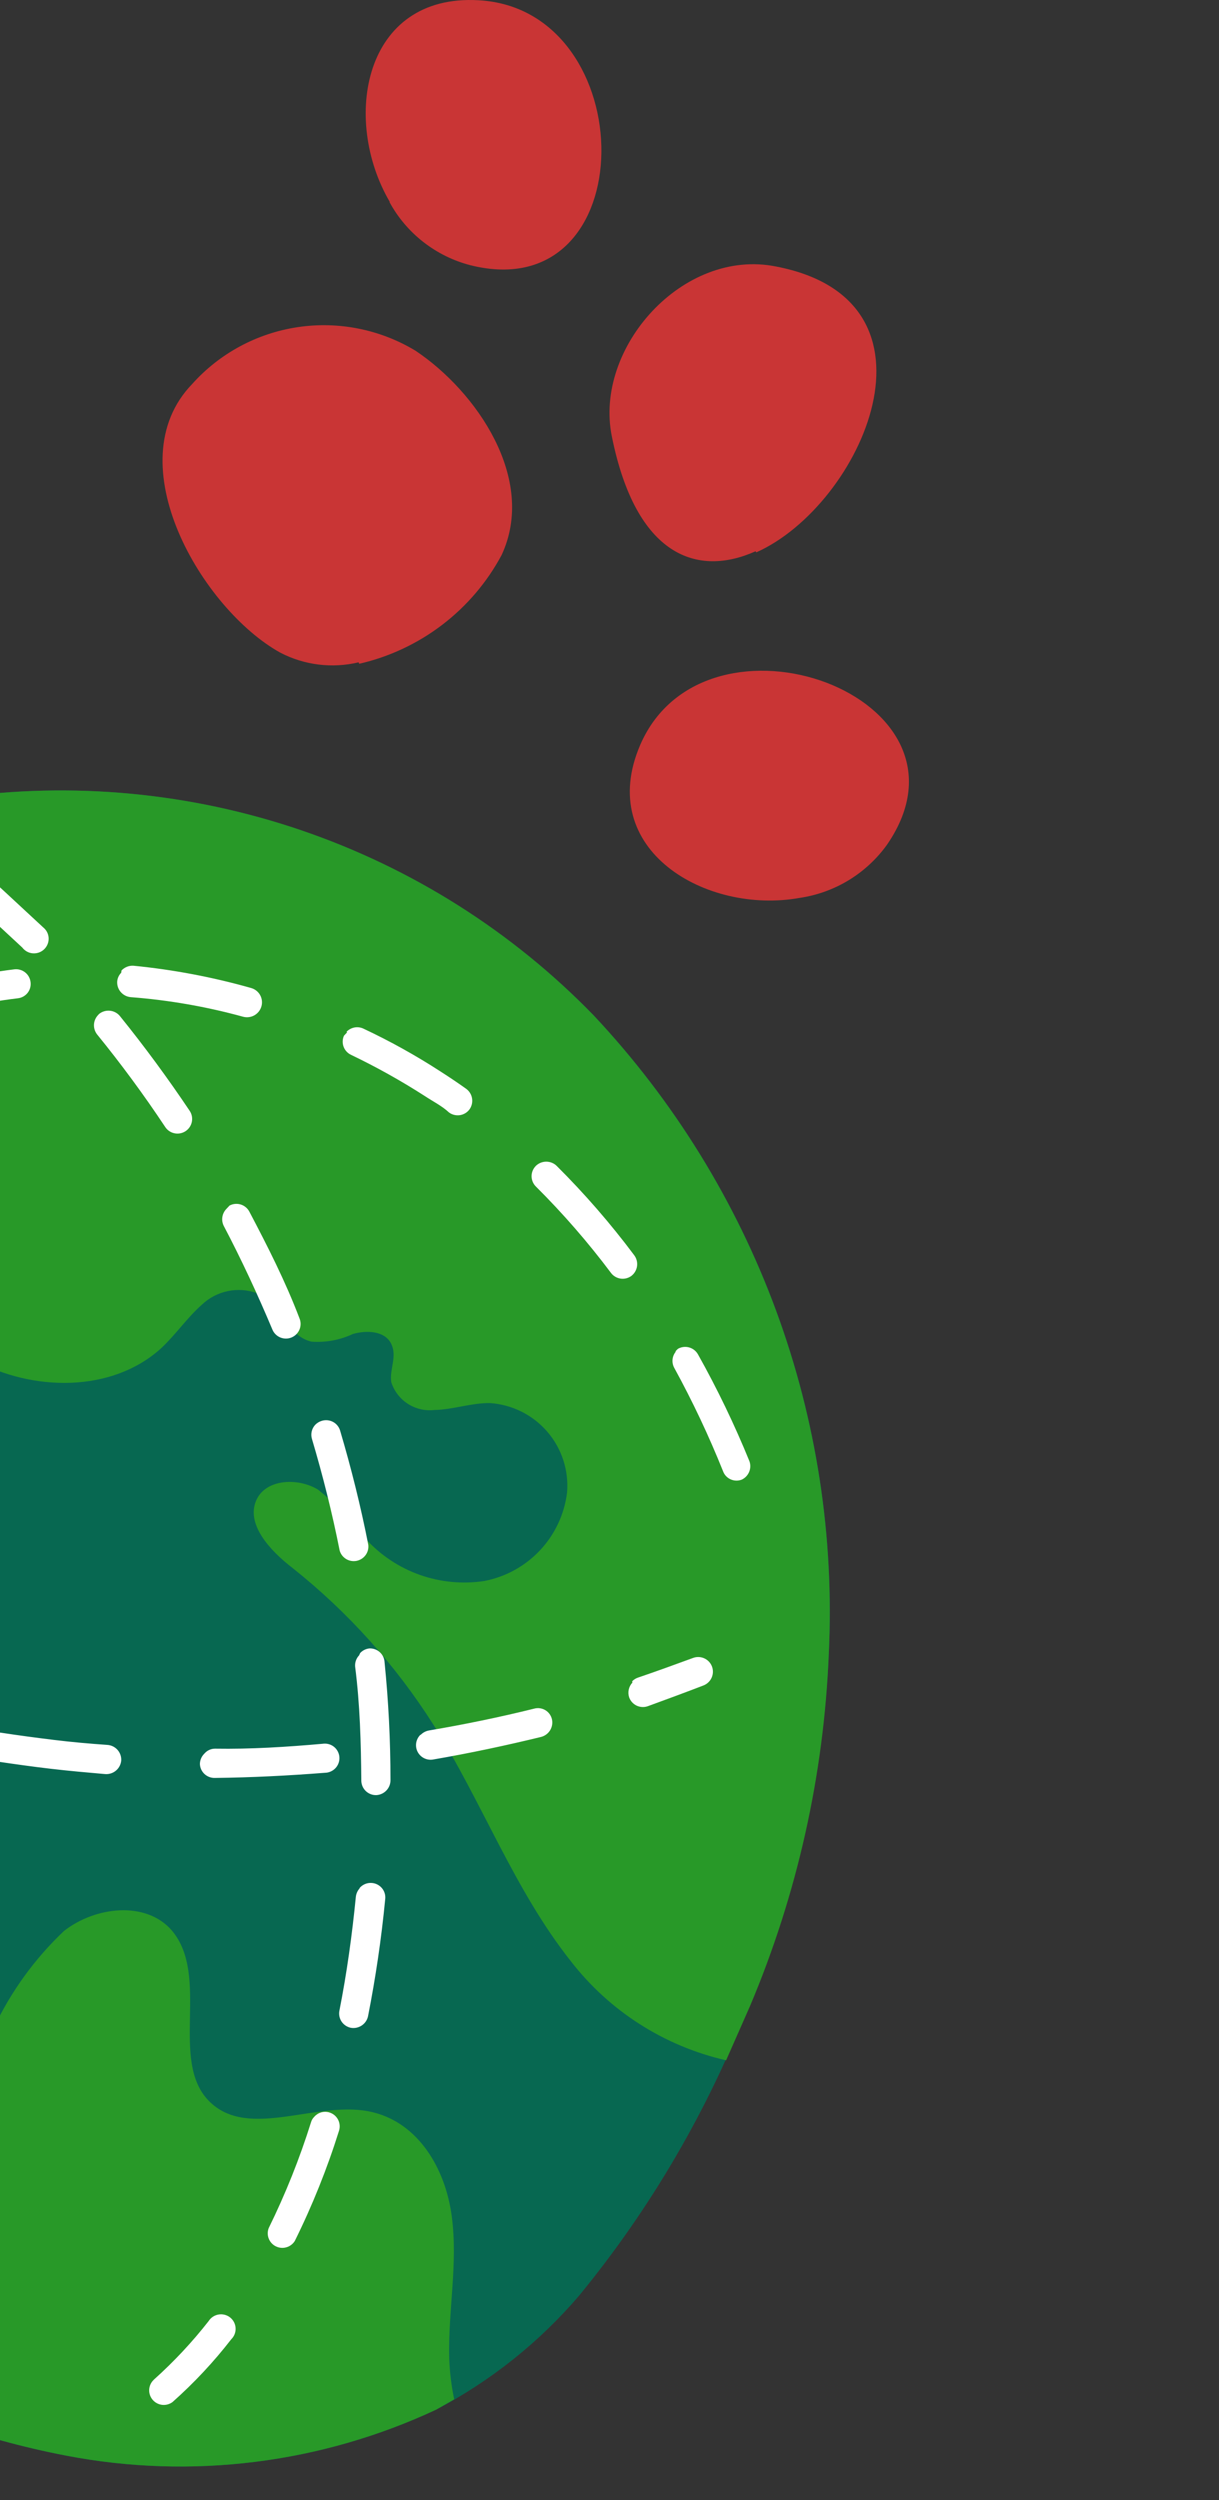 <svg width="60" height="123" viewBox="0 0 60 123" fill="none" xmlns="http://www.w3.org/2000/svg">
<rect x="0" y="0" width="60" height="123" fill="#333333" stroke="none"/>
<g clip-path="url(#clip0_173_1297)">
<path d="M28.518 112.93C32.044 108.629 34.861 103.797 36.863 98.617C39.2 93.14 40.532 87.293 40.796 81.354C41.071 75.613 40.189 69.879 38.204 64.489C36.218 59.098 33.168 54.161 29.234 49.968C25.226 45.84 20.292 42.717 14.835 40.855C9.377 38.993 3.552 38.445 -2.166 39.254C-16.605 41.612 -28.466 53.985 -31.5 68.242C-34.535 82.499 -29.288 97.865 -19.193 108.372C-13.239 114.8 -5.375 119.161 3.254 120.818C9.409 122.003 15.787 121.21 21.47 118.553C24.157 117.144 26.55 115.235 28.518 112.93Z" fill="#076851"/>
<path d="M-7.83 59.703C-6.356 62.656 -4.093 65.145 -1.288 66.897C1.585 68.472 5.509 68.54 7.937 66.328C8.656 65.655 9.212 64.831 9.932 64.195C10.286 63.857 10.728 63.624 11.209 63.523C11.688 63.422 12.187 63.457 12.647 63.625C13.741 64.157 14.139 65.74 15.335 66.01C16.034 66.06 16.736 65.93 17.371 65.631C18.05 65.44 18.932 65.472 19.251 66.107C19.569 66.741 19.155 67.375 19.26 68.009C19.401 68.446 19.689 68.821 20.076 69.069C20.463 69.318 20.926 69.425 21.384 69.371C22.292 69.356 23.199 69.019 24.117 69.031C24.657 69.068 25.185 69.212 25.669 69.453C26.153 69.695 26.583 70.029 26.936 70.438C27.289 70.847 27.557 71.321 27.724 71.834C27.892 72.347 27.955 72.888 27.912 73.426C27.784 74.489 27.319 75.484 26.586 76.268C25.853 77.052 24.888 77.584 23.833 77.786C22.769 77.946 21.682 77.843 20.669 77.486C19.656 77.128 18.747 76.527 18.023 75.737C17.342 74.826 16.547 74.005 15.659 73.293C14.692 72.701 13.155 72.757 12.651 73.736C12.034 74.95 13.295 76.298 14.409 77.153C17.135 79.322 19.477 81.929 21.34 84.867C23.733 88.658 25.309 92.977 28.1 96.495C30.002 98.951 32.702 100.673 35.74 101.367L36.919 98.692C39.244 93.189 40.557 87.317 40.794 81.356C41.068 75.615 40.187 69.881 38.201 64.49C36.215 59.1 33.165 54.163 29.231 49.969C25.225 45.838 20.291 42.714 14.832 40.851C9.374 38.989 3.548 38.442 -2.171 39.255C-7.682 40.18 -12.88 42.452 -17.299 45.867C-15.949 47.745 -14.485 49.538 -12.914 51.237C-11.022 53.917 -9.336 56.735 -7.869 59.667" fill="#289928"/>
<path d="M-19.191 108.371C-13.237 114.799 -5.372 119.16 3.257 120.817C9.412 122.002 15.791 121.209 21.474 118.552L22.356 118.048C22.218 117.386 22.136 116.712 22.111 116.035C22.049 113.692 22.553 111.356 22.231 109.004C21.909 106.652 20.584 104.493 18.404 103.936C15.719 103.231 12.241 105.362 10.281 103.366C8.321 101.369 10.367 97.231 8.454 94.975C7.179 93.507 4.686 93.801 3.151 95.003C1.713 96.363 0.542 97.978 -0.302 99.765C-1.175 101.529 -2.706 102.884 -4.567 103.541C-5.107 103.698 -5.681 103.689 -6.213 103.514C-6.746 103.339 -7.212 103.006 -7.55 102.56C-8.275 101.424 -7.638 99.978 -6.982 98.837C-5.327 95.978 -3.295 93.328 -2.3 90.179C-1.304 87.031 -1.734 83.15 -4.334 81.149C-6.705 79.325 -10.384 79.395 -12.199 77.014C-13.364 75.487 -13.389 73.41 -13.714 71.52C-14.118 69.182 -15.063 66.971 -16.474 65.061C-17.885 63.151 -19.723 61.595 -21.843 60.516C-23.803 59.552 -25.962 59.053 -28.151 59.057C-29.64 61.977 -30.737 65.079 -31.414 68.281C-34.449 82.539 -29.202 97.906 -19.106 108.414" fill="#289928"/>
<path d="M-20.837 78.811C-20.729 78.695 -20.585 78.619 -20.428 78.593C-20.271 78.567 -20.11 78.594 -19.971 78.668C-18.432 79.471 -16.811 80.224 -15.193 80.903C-15.017 80.979 -14.879 81.121 -14.807 81.298C-14.735 81.475 -14.736 81.673 -14.808 81.849C-14.884 82.023 -15.026 82.16 -15.202 82.23C-15.379 82.301 -15.576 82.299 -15.75 82.226C-17.406 81.529 -19.064 80.759 -20.641 79.939C-20.809 79.85 -20.935 79.7 -20.993 79.519C-21.051 79.338 -21.037 79.142 -20.952 78.972L-20.818 78.829L-20.837 78.811ZM-10.969 82.964C-10.873 82.866 -10.752 82.796 -10.619 82.762C-10.486 82.728 -10.346 82.731 -10.215 82.771C-8.574 83.311 -6.841 83.81 -5.113 84.181C-4.924 84.232 -4.762 84.355 -4.664 84.525C-4.566 84.694 -4.54 84.896 -4.591 85.085C-4.642 85.274 -4.767 85.436 -4.937 85.534C-5.108 85.632 -5.31 85.659 -5.5 85.608C-7.249 85.183 -9 84.684 -10.697 84.127C-10.788 84.099 -10.872 84.053 -10.945 83.992C-11.018 83.931 -11.077 83.856 -11.12 83.771C-11.162 83.687 -11.188 83.594 -11.194 83.5C-11.2 83.405 -11.186 83.31 -11.155 83.221C-11.12 83.123 -11.067 83.033 -10.997 82.956L-10.969 82.964ZM-0.601 85.456C-0.519 85.371 -0.418 85.307 -0.306 85.271C-0.194 85.235 -0.075 85.227 0.041 85.248C0.917 85.382 1.793 85.498 2.659 85.604C3.525 85.711 4.418 85.789 5.291 85.85C5.483 85.864 5.661 85.953 5.787 86.096C5.913 86.24 5.978 86.428 5.967 86.619C5.949 86.81 5.858 86.987 5.711 87.111C5.564 87.236 5.375 87.298 5.183 87.285C4.29 87.207 3.397 87.129 2.494 87.023C1.591 86.918 0.706 86.793 -0.189 86.66C-0.376 86.629 -0.544 86.526 -0.655 86.373C-0.766 86.219 -0.812 86.028 -0.782 85.841C-0.761 85.698 -0.697 85.564 -0.601 85.456ZM10.071 86.265C10.136 86.192 10.216 86.133 10.306 86.093C10.396 86.053 10.493 86.033 10.592 86.034C12.317 86.063 14.121 85.951 15.878 85.794C15.976 85.779 16.076 85.784 16.171 85.809C16.267 85.834 16.357 85.878 16.434 85.939C16.512 86 16.576 86.077 16.622 86.164C16.669 86.251 16.697 86.346 16.705 86.444C16.713 86.543 16.7 86.642 16.668 86.735C16.636 86.828 16.585 86.914 16.518 86.987C16.451 87.06 16.369 87.118 16.279 87.158C16.189 87.199 16.091 87.22 15.992 87.221C14.216 87.36 12.393 87.454 10.586 87.474C10.491 87.478 10.396 87.463 10.307 87.43C10.218 87.397 10.136 87.347 10.067 87.283C9.998 87.219 9.942 87.141 9.902 87.055C9.863 86.969 9.842 86.876 9.839 86.782C9.844 86.599 9.917 86.425 10.044 86.294L10.071 86.265ZM20.703 85.358C20.811 85.247 20.951 85.171 21.103 85.141C22.846 84.846 24.595 84.486 26.296 84.064C26.388 84.039 26.483 84.034 26.577 84.047C26.671 84.06 26.762 84.092 26.843 84.141C26.924 84.189 26.995 84.254 27.05 84.33C27.106 84.407 27.145 84.494 27.167 84.586C27.209 84.77 27.177 84.963 27.079 85.126C26.981 85.287 26.823 85.406 26.64 85.455C24.902 85.879 23.116 86.258 21.347 86.563C21.194 86.596 21.035 86.578 20.894 86.513C20.752 86.448 20.636 86.338 20.562 86.202C20.488 86.065 20.462 85.908 20.485 85.754C20.509 85.601 20.582 85.459 20.693 85.35" fill="white"/>
<path d="M31.116 82.719C31.199 82.633 31.302 82.569 31.416 82.533C32.305 82.232 33.202 81.904 34.099 81.576C34.279 81.505 34.479 81.509 34.656 81.586C34.832 81.662 34.971 81.806 35.041 81.984C35.111 82.163 35.106 82.362 35.029 82.538C34.952 82.714 34.807 82.853 34.628 82.923C33.731 83.269 32.806 83.608 31.881 83.947C31.702 84.009 31.505 83.998 31.333 83.916C31.162 83.834 31.03 83.688 30.967 83.509C30.926 83.385 30.92 83.252 30.948 83.125C30.976 82.997 31.038 82.879 31.128 82.783" fill="white"/>
<path d="M-3.155 41.82C-3.03 41.686 -2.858 41.605 -2.675 41.595C-2.492 41.585 -2.312 41.646 -2.174 41.765C-1.363 42.428 -0.569 43.128 0.207 43.848C0.982 44.567 1.509 45.056 2.122 45.624C2.202 45.688 2.268 45.767 2.315 45.857C2.362 45.948 2.389 46.047 2.394 46.149C2.399 46.251 2.383 46.353 2.345 46.448C2.308 46.543 2.251 46.629 2.178 46.7C2.105 46.772 2.017 46.827 1.921 46.862C1.825 46.897 1.722 46.911 1.62 46.904C1.518 46.897 1.419 46.868 1.329 46.819C1.239 46.77 1.161 46.703 1.099 46.622C0.467 46.036 -0.156 45.459 -0.816 44.846C-1.477 44.233 -2.329 43.442 -3.13 42.807C-3.204 42.748 -3.266 42.674 -3.311 42.59C-3.356 42.507 -3.383 42.415 -3.392 42.32C-3.4 42.226 -3.389 42.13 -3.36 42.04C-3.33 41.95 -3.283 41.866 -3.22 41.794L-3.155 41.82ZM4.82 49.948L4.882 49.882C5.032 49.764 5.221 49.709 5.411 49.728C5.6 49.747 5.774 49.838 5.896 49.983C7.107 51.48 8.264 53.054 9.339 54.658C9.444 54.817 9.481 55.011 9.442 55.198C9.404 55.385 9.292 55.549 9.132 55.654C8.972 55.759 8.777 55.796 8.59 55.758C8.402 55.72 8.238 55.609 8.133 55.45C7.087 53.873 5.959 52.344 4.778 50.892C4.672 50.755 4.618 50.586 4.625 50.413C4.633 50.24 4.702 50.076 4.82 49.948ZM11.136 59.486L11.297 59.314C11.381 59.27 11.473 59.242 11.567 59.233C11.661 59.224 11.756 59.233 11.847 59.261C11.937 59.288 12.021 59.334 12.094 59.394C12.167 59.453 12.228 59.527 12.272 59.611C13.174 61.323 14.049 63.045 14.742 64.866C14.815 65.042 14.814 65.24 14.74 65.416C14.666 65.592 14.525 65.731 14.348 65.804C14.171 65.877 13.972 65.876 13.796 65.803C13.62 65.73 13.48 65.59 13.407 65.414C12.681 63.686 11.88 61.961 11.017 60.321C10.949 60.189 10.923 60.039 10.943 59.892C10.962 59.744 11.027 59.606 11.127 59.495L11.136 59.486ZM15.515 70.101C15.605 70.008 15.718 69.941 15.842 69.904C16.025 69.849 16.221 69.868 16.39 69.957C16.558 70.046 16.683 70.198 16.739 70.379C17.285 72.225 17.757 74.109 18.128 76.007C18.149 76.186 18.101 76.366 17.994 76.512C17.887 76.657 17.73 76.758 17.553 76.794C17.375 76.829 17.191 76.797 17.037 76.704C16.882 76.61 16.769 76.463 16.719 76.29C16.35 74.429 15.888 72.59 15.353 70.79C15.318 70.671 15.315 70.545 15.343 70.425C15.371 70.304 15.431 70.192 15.515 70.101ZM17.727 81.331C17.847 81.199 18.013 81.117 18.192 81.102C18.38 81.097 18.563 81.165 18.701 81.293C18.839 81.421 18.921 81.598 18.929 81.786C19.123 83.709 19.22 85.64 19.22 87.574C19.224 87.764 19.153 87.948 19.023 88.087C18.893 88.226 18.713 88.31 18.523 88.32C18.334 88.325 18.151 88.256 18.013 88.128C17.875 88 17.794 87.823 17.785 87.635C17.767 85.743 17.721 83.88 17.48 81.996C17.472 81.895 17.485 81.794 17.519 81.699C17.552 81.604 17.605 81.517 17.675 81.444L17.727 81.331ZM17.697 92.893C17.798 92.774 17.935 92.692 18.087 92.657C18.239 92.623 18.399 92.639 18.541 92.702C18.683 92.766 18.801 92.873 18.876 93.009C18.951 93.145 18.98 93.302 18.958 93.456C18.774 95.374 18.488 97.305 18.116 99.193C18.078 99.379 17.969 99.543 17.812 99.65C17.654 99.758 17.462 99.8 17.274 99.769C17.181 99.751 17.092 99.714 17.013 99.662C16.934 99.609 16.866 99.542 16.813 99.463C16.76 99.384 16.724 99.296 16.706 99.203C16.688 99.11 16.688 99.014 16.707 98.921C17.07 97.08 17.331 95.196 17.516 93.315C17.535 93.161 17.601 93.016 17.706 92.901L17.697 92.893ZM15.477 104.137C15.568 104.036 15.687 103.962 15.819 103.926C15.951 103.89 16.09 103.893 16.221 103.935C16.402 103.992 16.552 104.119 16.64 104.287C16.727 104.455 16.744 104.651 16.687 104.832C16.104 106.694 15.376 108.508 14.509 110.258C14.414 110.409 14.265 110.52 14.093 110.568C13.921 110.617 13.736 110.599 13.576 110.52C13.416 110.441 13.292 110.305 13.227 110.139C13.162 109.973 13.162 109.788 13.226 109.622C14.053 107.94 14.75 106.198 15.31 104.411C15.339 104.311 15.393 104.22 15.468 104.147L15.477 104.137ZM7.531 117.125L7.585 117.068C8.562 116.192 9.46 115.232 10.268 114.199C10.322 114.114 10.394 114.04 10.479 113.984C10.563 113.928 10.659 113.891 10.759 113.874C10.859 113.857 10.962 113.861 11.06 113.887C11.158 113.912 11.25 113.958 11.329 114.021C11.408 114.085 11.473 114.164 11.519 114.254C11.565 114.344 11.591 114.442 11.596 114.543C11.602 114.644 11.585 114.745 11.549 114.84C11.512 114.934 11.455 115.02 11.383 115.091C10.518 116.207 9.551 117.241 8.494 118.179C8.353 118.284 8.179 118.335 8.004 118.321C7.829 118.307 7.665 118.229 7.543 118.103C7.421 117.977 7.35 117.811 7.343 117.636C7.336 117.461 7.393 117.29 7.504 117.154" fill="white"/>
<path d="M-5.326 49.223C-5.249 49.139 -5.152 49.076 -5.045 49.037C-3.182 48.384 -1.255 47.932 0.704 47.691C0.799 47.679 0.895 47.687 0.986 47.713C1.078 47.739 1.164 47.782 1.238 47.842C1.313 47.901 1.375 47.974 1.42 48.057C1.466 48.14 1.495 48.232 1.505 48.326C1.516 48.419 1.509 48.514 1.484 48.604C1.458 48.695 1.415 48.779 1.356 48.853C1.297 48.926 1.224 48.987 1.141 49.033C1.058 49.078 0.967 49.106 0.874 49.116C-0.979 49.337 -2.802 49.76 -4.563 50.377C-4.658 50.413 -4.759 50.428 -4.861 50.423C-4.962 50.417 -5.061 50.39 -5.151 50.344C-5.241 50.297 -5.32 50.233 -5.383 50.154C-5.446 50.075 -5.491 49.983 -5.516 49.886C-5.56 49.762 -5.568 49.628 -5.54 49.5C-5.512 49.372 -5.448 49.254 -5.356 49.159L-5.326 49.223ZM5.982 47.746C6.056 47.669 6.145 47.608 6.245 47.567C6.344 47.527 6.451 47.508 6.558 47.513C8.523 47.705 10.466 48.073 12.363 48.611C12.551 48.664 12.709 48.79 12.804 48.959C12.898 49.129 12.921 49.33 12.867 49.516C12.813 49.703 12.687 49.861 12.517 49.956C12.346 50.05 12.145 50.074 11.957 50.021C10.152 49.525 8.303 49.203 6.435 49.06C6.243 49.043 6.066 48.952 5.941 48.806C5.817 48.661 5.755 48.472 5.769 48.281C5.784 48.121 5.854 47.972 5.967 47.858L5.982 47.746ZM17.055 50.766C17.159 50.656 17.295 50.582 17.444 50.553C17.593 50.525 17.747 50.543 17.884 50.607C19.194 51.222 20.46 51.925 21.674 52.712C22.11 52.991 22.528 53.271 22.946 53.57C23.101 53.683 23.205 53.852 23.235 54.041C23.266 54.23 23.221 54.423 23.11 54.58C22.997 54.733 22.828 54.835 22.64 54.865C22.451 54.894 22.259 54.848 22.105 54.737C21.751 54.408 21.298 54.184 20.89 53.913C19.727 53.166 18.517 52.492 17.27 51.894C17.102 51.812 16.973 51.669 16.91 51.494C16.847 51.318 16.854 51.126 16.931 50.956L17.084 50.793L17.055 50.766ZM26.377 57.359C26.514 57.228 26.697 57.154 26.887 57.154C27.078 57.154 27.26 57.227 27.397 57.359C28.777 58.732 30.055 60.203 31.22 61.762C31.333 61.915 31.382 62.107 31.356 62.296C31.329 62.485 31.23 62.657 31.078 62.774C30.925 62.887 30.732 62.935 30.544 62.907C30.355 62.879 30.185 62.778 30.072 62.626C28.947 61.126 27.714 59.708 26.384 58.384C26.249 58.254 26.17 58.075 26.165 57.887C26.16 57.699 26.23 57.516 26.359 57.379L26.377 57.359ZM33.228 66.518C33.269 66.456 33.321 66.401 33.38 66.355C33.547 66.264 33.743 66.243 33.925 66.295C34.107 66.347 34.261 66.469 34.354 66.634C35.307 68.334 36.154 70.092 36.889 71.896C36.949 72.066 36.943 72.252 36.873 72.418C36.804 72.584 36.675 72.719 36.512 72.797C36.425 72.831 36.331 72.848 36.237 72.846C36.143 72.844 36.05 72.823 35.964 72.785C35.878 72.747 35.801 72.692 35.736 72.624C35.672 72.556 35.622 72.475 35.59 72.387C34.892 70.647 34.091 68.949 33.19 67.304C33.117 67.172 33.087 67.021 33.105 66.871C33.123 66.721 33.188 66.581 33.291 66.469" fill="white"/>
<path d="M39.363 44.176C34.771 45.004 29.275 41.826 31.517 36.638C34.731 29.253 48.658 34.244 43.67 41.545C43.167 42.25 42.526 42.846 41.786 43.299C41.046 43.751 40.222 44.049 39.363 44.176Z" fill="#C93535"/>
</g>
<path d="M17.651 32.586C16.349 32.897 14.976 32.727 13.789 32.107C9.96 29.983 5.7 22.784 9.456 18.897C10.807 17.386 12.648 16.395 14.657 16.095C16.666 15.796 18.717 16.207 20.454 17.257C23.458 19.263 26.429 23.572 24.689 27.31C23.972 28.648 22.976 29.818 21.767 30.741C20.558 31.663 19.165 32.317 17.681 32.658" fill="#C93535"/>
<path d="M19.186 9.936C16.8 5.86 17.896 -0.308 23.551 0.012C31.637 0.451 31.733 15.188 23.151 13.049C22.309 12.83 21.522 12.441 20.837 11.907C20.153 11.373 19.585 10.704 19.171 9.942" fill="#C93535"/>
<path d="M37.188 27.123C34.336 28.404 31.3 27.387 30.113 21.459C29.235 17.105 33.616 12.189 38.202 13.113C46.951 14.796 42.421 24.855 37.227 27.175" fill="#C93535"/>
<defs>
<clipPath id="clip0_173_1297">
<rect width="60" height="99" fill="white" transform="translate(0 24)"/>
</clipPath>
</defs>
</svg>
